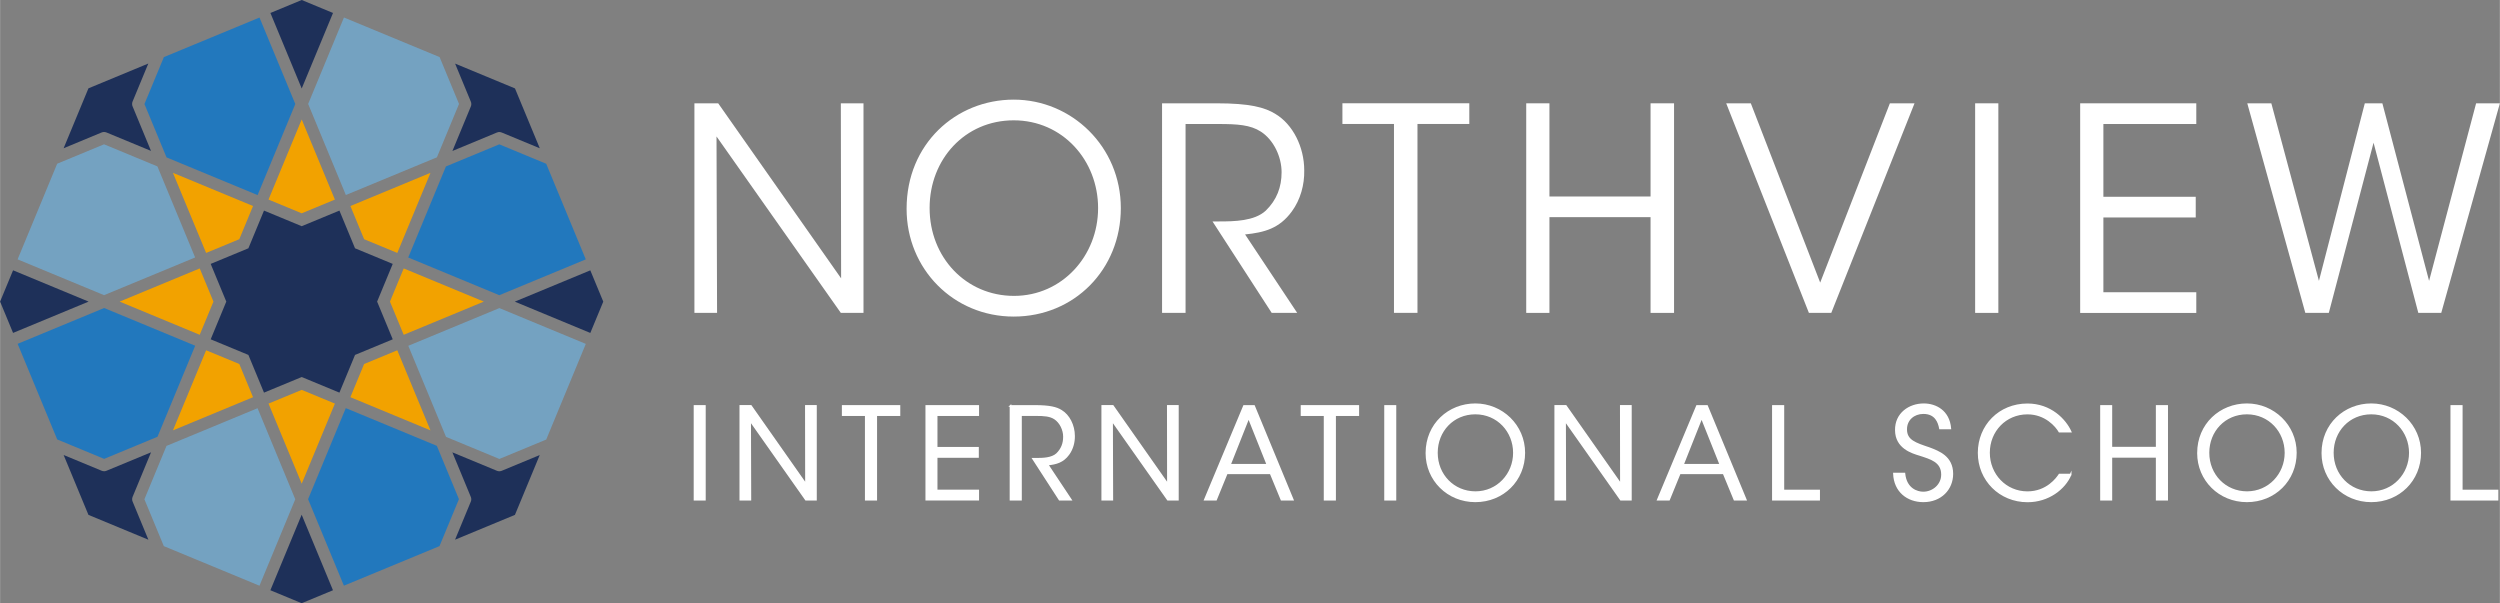 <svg xmlns="http://www.w3.org/2000/svg" id="Layer_2" width="220.32mm" height="53.16mm" viewBox="0 0 624.52 150.7"><rect x="0" y="0" width="624.52" height="150.7" fill="#808080" stroke="none"/><defs><style>.cls-1{stroke:#fff;stroke-miterlimit:10;stroke-width:.4px;}.cls-1,.cls-2{fill:#fff;}.cls-3{fill:#1e3059;}.cls-3,.cls-4,.cls-5,.cls-6{fill-rule:evenodd;}.cls-3,.cls-4,.cls-5,.cls-6,.cls-2{stroke-width:0px;}.cls-4{fill:#2278bd;}.cls-5{fill:#74a2c1;}.cls-6{fill:#f2a200;}</style></defs><g id="Calque_1"><path class="cls-6" d="m100.83,67.06l-3.43,8.29,3.43,8.29,20.01-8.29-20.01-8.29Zm-1.6,20.45l-8.29,3.43-3.43,8.29,20.01,8.29-8.29-20.01Zm-23.88,9.89l-8.29,3.43,8.29,20.01,8.29-20.01-8.29-3.43Zm-23.88-9.89l-8.29,20.01,20.01-8.29-3.43-8.29-8.29-3.43Zm-1.6-20.45l-20.01,8.29,20.01,8.29,3.43-8.29-3.43-8.29Zm-6.69-23.88l8.29,20.01,8.29-3.43,3.43-8.29-20.01-8.29Zm32.17-13.33l-8.29,20.01,8.29,3.43,8.29-3.43-8.29-20.01Zm32.17,13.33l-20.01,8.29,3.43,8.29,8.29,3.43,8.29-20.01Z"></path><path class="cls-3" d="m3.24,83.17l-3.24-7.82,3.24-7.82,18.87,7.82-18.87,7.82Zm33.79,51.66l-14.96-6.2-6.2-14.96,9.54,3.95c.08.03.16.05.24.07h.04c.1.03.2.04.29.04h.04c.11,0,.22-.02.34-.05.04,0,.07-.02.1-.03.03,0,.06-.01.09-.03l11.16-4.62-4.62,11.16h0c-.04.1-.06.18-.08.28,0,.05,0,.09-.01.13,0,.05-.01.1-.01.15s0,.1.01.15c0,.04,0,.09.01.13.02.09.05.18.08.27h0s3.95,9.55,3.95,9.55Zm46.13,12.63l-7.82,3.24-7.82-3.24,7.82-18.87,7.82,18.87Zm51.66-33.79l-6.2,14.96-14.96,6.2,3.95-9.54h0c.04-.1.06-.19.08-.28,0-.04,0-.09.01-.13,0-.05.01-.1.01-.15s0-.11-.01-.15c0-.05,0-.09-.01-.13-.02-.09-.05-.18-.08-.27h0s-4.62-11.17-4.62-11.17l11.16,4.62c.06.03.13.04.2.06l.08.02c.1.02.2.03.29.03h.04c.11,0,.22-.03.33-.05.04,0,.07-.02.11-.03.03,0,.06-.01.09-.03l9.54-3.95Zm12.63-46.13l3.24,7.82-3.24,7.82-18.87-7.82,18.87-7.82Zm-12.63-30.5l-9.54-3.95h-.03c-.08-.04-.16-.07-.25-.08-.04,0-.08,0-.11-.01-.06,0-.11-.02-.17-.02h0s-.09,0-.14.01c-.05,0-.1,0-.15.02-.09.02-.17.04-.25.08h-.02s-11.16,4.63-11.16,4.63l4.62-11.16h0c.04-.1.06-.19.08-.28,0-.04,0-.09.01-.13,0-.05.01-.1.01-.15s0-.1-.01-.16c0-.04,0-.09-.01-.13-.02-.09-.05-.18-.08-.27h0s-3.95-9.55-3.95-9.55l14.96,6.2,6.2,14.96ZM75.35,0l7.82,3.24-7.82,18.87-7.82-18.87,7.82-3.24ZM15.87,37.03l6.2-14.96,14.96-6.2-3.95,9.54h0c-.04.1-.06.19-.08.28,0,.04,0,.09-.01.13,0,.05-.01.1-.01.16s0,.1.01.15c0,.04,0,.09.01.13.02.09.05.18.08.27h0s4.62,11.17,4.62,11.17l-11.16-4.62h-.02c-.08-.04-.17-.07-.26-.08-.04,0-.08,0-.11-.01-.06,0-.11-.02-.17-.02h0s-.09,0-.14.01c-.05,0-.1,0-.15.02-.08.02-.16.04-.24.07h-.03s-9.54,3.96-9.54,3.96Zm59.48,57.16l9.42,3.9,3.9-9.42,9.42-3.9-3.9-9.42,3.9-9.42-9.42-3.9-3.9-9.42-9.42,3.9-9.42-3.9-3.9,9.42-9.42,3.9,3.9,9.42-3.9,9.42,9.42,3.9,3.9,9.42,9.42-3.9Z"></path><path class="cls-5" d="m64.8,146.33l-16.09-6.66-7.81-3.23-4.85-11.71,5.52-13.33,22.75-9.42,9.42,22.75-8.95,21.61Zm81.53-60.42l-6.66,16.09-3.23,7.81-11.71,4.85-13.33-5.52-9.42-22.75,22.75-9.42,21.61,8.95ZM85.9,4.37l16.09,6.66,7.81,3.23,4.85,11.71-5.52,13.33-22.75,9.42-9.42-22.75,8.95-21.61ZM4.37,64.8l6.66-16.09,3.23-7.81,11.71-4.85,13.33,5.52,9.42,22.75-22.75,9.42-21.61-8.95Z"></path><path class="cls-4" d="m109.79,136.43l-7.81,3.23-16.09,6.66-8.95-21.61,9.42-22.75,22.75,9.42,5.52,13.33-4.85,11.71ZM14.27,109.8l-3.23-7.81-6.66-16.09,21.61-8.95,22.75,9.42-9.42,22.75-13.33,5.52-11.71-4.85ZM40.9,14.27l7.81-3.23,16.09-6.66,8.95,21.61-9.42,22.75-22.75-9.42-5.52-13.33,4.85-11.71Zm95.53,26.64l3.23,7.8,6.66,16.09-21.61,8.95-22.75-9.42,9.42-22.75,13.33-5.52,11.71,4.85Z"></path><path class="cls-2" d="m210.11,69.54l-.07-43.73h5.66v52.36h-5.66l-31.06-44.08.14,44.08h-5.66V25.81h5.94l30.71,43.73Z"></path><path class="cls-2" d="m226.47,52.13c0-16.13,12.27-27.24,26.76-27.24s26.76,11.75,26.76,27.1-11.65,27.1-26.76,27.1-26.76-11.96-26.76-26.89v-.07Zm5.75-.14c0,12.31,9.08,21.93,21.08,21.93s21.01-9.98,21.01-21.93-8.88-21.93-21.08-21.93-21.01,9.76-21.01,21.86v.07Z"></path><path class="cls-2" d="m290.28,25.81h13.66c8.21,0,12.03.99,14.72,2.69,4.25,2.55,7.15,8.14,7.15,14.08.07,3.54-.92,7.29-3.11,10.26-3.11,4.25-6.86,5.24-11.67,5.73l13.02,19.6h-6.37l-14.79-22.85h1.7c3.68,0,8.77-.07,11.6-2.69,2.76-2.69,3.96-5.87,3.96-9.62s-1.91-8-5.17-10.12c-2.62-1.7-5.87-1.91-10.61-1.91h-8.21v47.19h-5.87V25.81Z"></path><path class="cls-2" d="m348.23,30.97h-12.88v-5.17h31.7v5.17h-12.95v47.19h-5.87V30.97Z"></path><path class="cls-2" d="m381.27,78.17V25.81h5.8v23.28h25.26v-23.28h5.87v52.36h-5.87v-23.92h-25.26v23.92h-5.8Z"></path><path class="cls-2" d="m431.22,25.81h6.16l17.33,44.79,17.41-44.79h6.16l-20.8,52.36h-5.59l-20.66-52.36Z"></path><path class="cls-2" d="m493.42,25.81h5.8v52.36h-5.8V25.81Z"></path><path class="cls-2" d="m519.66,25.81h29.01v5.17h-23.21v18.18h23.07v5.17h-23.07v18.68h23.21v5.17h-29.01V25.81Z"></path><path class="cls-2" d="m561.41,25.81h6.01l11.89,44.36,11.46-44.36h4.39l11.67,44.36,11.75-44.36h5.94l-14.65,52.36h-5.73l-11.18-42.52-11.18,42.52h-5.87l-14.5-52.36Z"></path><path class="cls-1" d="m173.48,101.41h2.6v23.44h-2.6v-23.44Z"></path><path class="cls-1" d="m201.33,120.98l-.03-19.58h2.53v23.44h-2.53l-13.91-19.74.06,19.74h-2.53v-23.44h2.66l13.75,19.58Z"></path><path class="cls-1" d="m216.27,103.72h-5.77v-2.31h14.19v2.31h-5.8v21.13h-2.63v-21.13Z"></path><path class="cls-1" d="m231.38,101.41h12.99v2.31h-10.39v8.14h10.33v2.31h-10.33v8.36h10.39v2.31h-12.99v-23.44Z"></path><path class="cls-1" d="m252.41,101.41h6.11c3.67,0,5.39.44,6.59,1.2,1.9,1.14,3.2,3.64,3.2,6.3.03,1.58-.41,3.26-1.39,4.59-1.39,1.9-3.07,2.34-5.23,2.57l5.83,8.77h-2.85l-6.62-10.23h.76c1.65,0,3.93-.03,5.2-1.2,1.24-1.2,1.77-2.63,1.77-4.31s-.86-3.58-2.31-4.53c-1.17-.76-2.63-.86-4.75-.86h-3.67v21.13h-2.63v-23.44Z"></path><path class="cls-1" d="m291.75,120.98l-.03-19.58h2.53v23.44h-2.53l-13.91-19.74.06,19.74h-2.53v-23.44h2.66l13.75,19.58Z"></path><path class="cls-1" d="m303.78,124.85h-2.82l9.79-23.44h2.53l9.69,23.44h-2.85l-2.72-6.59h-10.93l-2.69,6.59Zm8.14-20.5l-4.66,11.75h9.34l-4.69-11.75Z"></path><path class="cls-1" d="m330.9,103.72h-5.77v-2.31h14.19v2.31h-5.8v21.13h-2.63v-21.13Z"></path><path class="cls-1" d="m346,101.41h2.6v23.44h-2.6v-23.44Z"></path><path class="cls-1" d="m356.33,113.19c0-7.22,5.61-12.2,12.23-12.2s12.23,5.26,12.23,12.13-5.32,12.13-12.23,12.13-12.23-5.35-12.23-12.04v-.03Zm2.63-.06c0,5.51,4.15,9.82,9.63,9.82s9.6-4.47,9.6-9.82-4.05-9.82-9.63-9.82-9.6,4.37-9.6,9.79v.03Z"></path><path class="cls-1" d="m404.92,120.98l-.03-19.58h2.53v23.44h-2.53l-13.91-19.74.06,19.74h-2.53v-23.44h2.66l13.75,19.58Z"></path><path class="cls-1" d="m416.95,124.85h-2.82l9.79-23.44h2.53l9.69,23.44h-2.85l-2.72-6.59h-10.93l-2.69,6.59Zm8.14-20.5l-4.66,11.75h9.34l-4.69-11.75Z"></path><path class="cls-1" d="m442.89,101.41h2.63v21.13h8.93v2.31h-11.56v-23.44Z"></path><path class="cls-1" d="m475.76,118.32c.38,3.9,3.23,4.72,4.69,4.72,2.44,0,4.69-1.87,4.69-4.47,0-3.29-2.82-4.02-5.54-4.91-1.9-.57-5.99-1.77-5.99-6.21-.06-4.15,3.39-6.46,6.97-6.46,2.92,0,6.27,1.62,6.65,6.05h-2.6c-.29-1.52-1.04-3.83-4.15-3.83-2.34,0-4.28,1.58-4.28,4.02-.03,2.85,2.28,3.55,5.83,4.75,2.22.86,5.7,2.09,5.7,6.4,0,3.83-2.88,6.87-7.25,6.87-3.93,0-7.19-2.47-7.35-6.94h2.63Z"></path><path class="cls-1" d="m517.29,118.55c-1.52,3.61-5.61,6.72-10.77,6.72-6.94,0-12.23-5.35-12.23-12.13s5.16-12.13,12.2-12.13c5.8,0,9.44,3.86,10.8,6.84h-2.82c-.79-1.39-3.45-4.53-7.98-4.53-5.48,0-9.6,4.34-9.6,9.79s4.15,9.85,9.6,9.85c4.91,0,7.41-3.52,7.98-4.4h2.82Z"></path><path class="cls-1" d="m524.86,124.85v-23.44h2.6v10.42h11.31v-10.42h2.63v23.44h-2.63v-10.71h-11.31v10.71h-2.6Z"></path><path class="cls-1" d="m549.09,113.19c0-7.22,5.61-12.2,12.23-12.2s12.23,5.26,12.23,12.13-5.32,12.13-12.23,12.13-12.23-5.35-12.23-12.04v-.03Zm2.63-.06c0,5.51,4.15,9.82,9.63,9.82s9.6-4.47,9.6-9.82-4.05-9.82-9.63-9.82-9.6,4.37-9.6,9.79v.03Z"></path><path class="cls-1" d="m580.16,113.19c0-7.22,5.61-12.2,12.23-12.2s12.23,5.26,12.23,12.13-5.32,12.13-12.23,12.13-12.23-5.35-12.23-12.04v-.03Zm2.63-.06c0,5.51,4.15,9.82,9.63,9.82s9.6-4.47,9.6-9.82-4.05-9.82-9.63-9.82-9.6,4.37-9.6,9.79v.03Z"></path><path class="cls-1" d="m612.37,101.41h2.63v21.13h8.93v2.31h-11.56v-23.44Z"></path></g></svg>